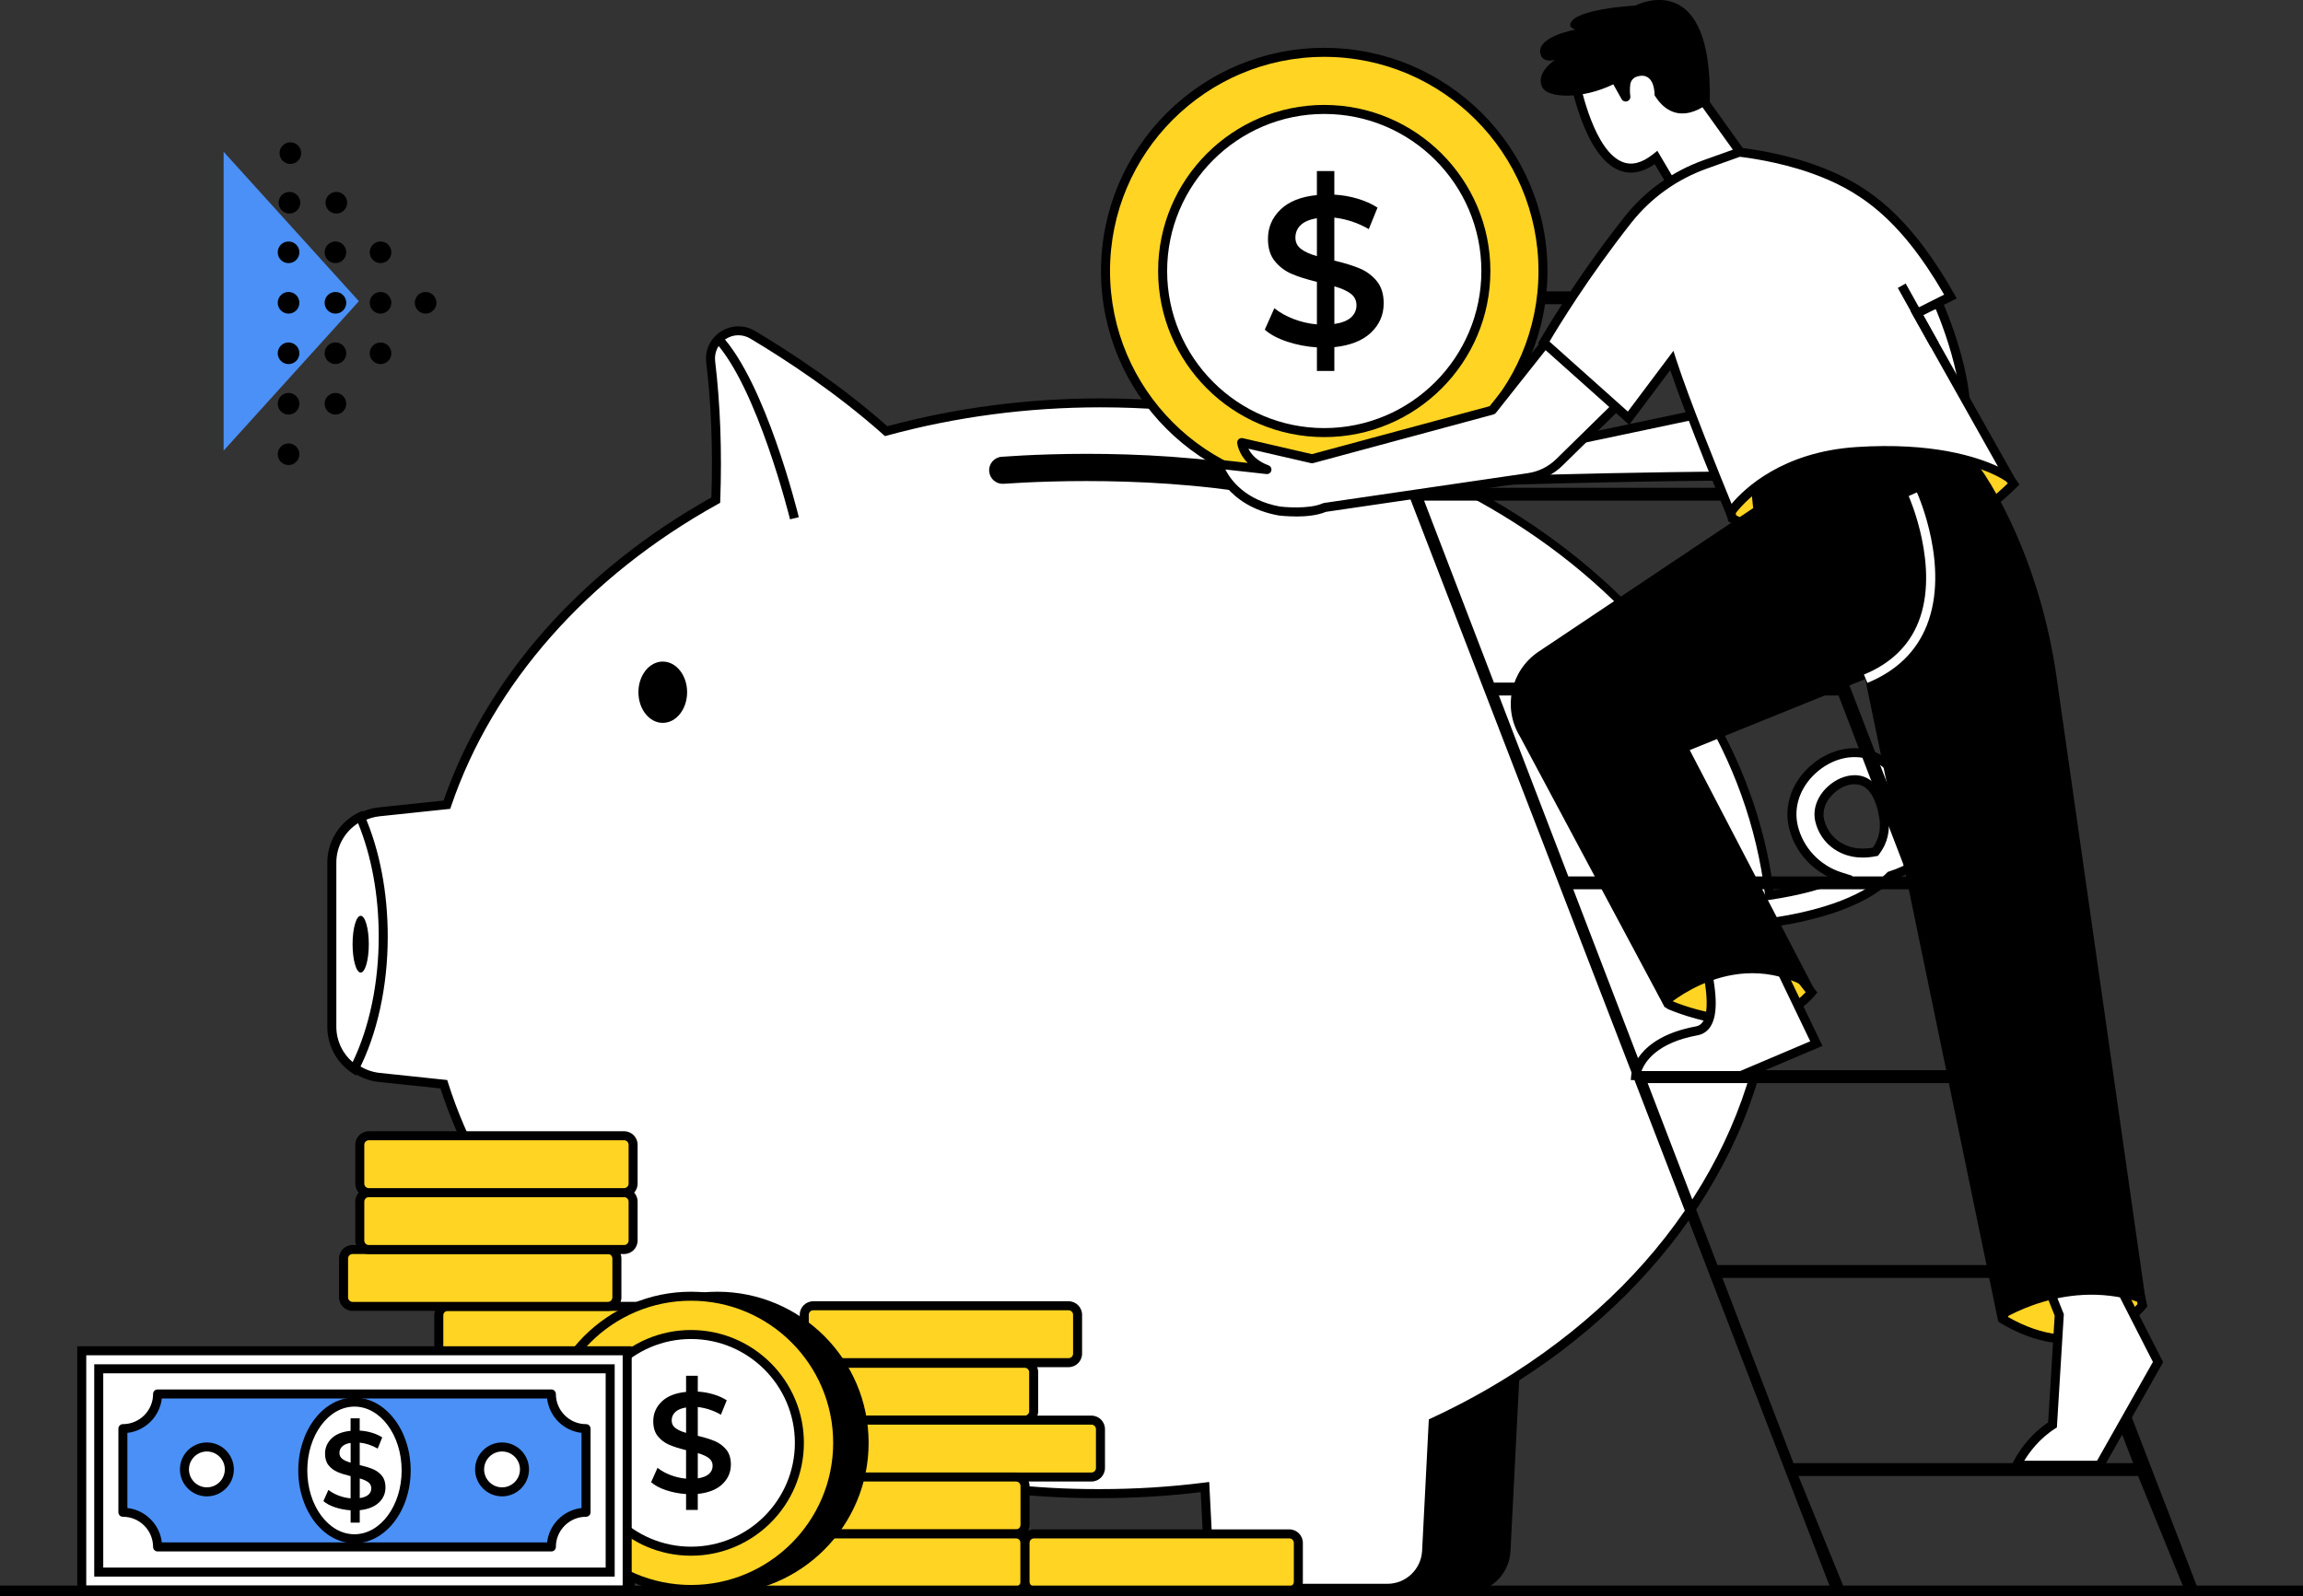 <?xml version="1.0" encoding="UTF-8"?>
<svg id="Layer_2" data-name="Layer 2" xmlns="http://www.w3.org/2000/svg" viewBox="0 0 1277 885.44">
  <rect x="0" y="0" width="1277" height="885.44" fill="#333333" stroke="none"/>
  <defs>
    <style>
      .cls-1 {
        fill: #4a90f7;
      }

      .cls-2 {
        fill: #ffd423;
      }

      .cls-3 {
        fill: #fff;
      }
    </style>
  </defs>
  <g id="Illustration">
    <g id="Element">
      <polygon class="cls-1" points="124 84.18 124 249.94 199 167.06 124 84.18"/>
      <g>
        <circle cx="186.5" cy="112.44" r="6"/>
        <circle cx="186" cy="139.94" r="6"/>
        <circle cx="186" cy="167.94" r="6"/>
        <circle cx="186" cy="195.94" r="6"/>
        <circle cx="211" cy="139.94" r="6"/>
        <circle cx="211" cy="167.94" r="6"/>
        <circle cx="236" cy="167.94" r="6"/>
        <circle cx="211" cy="195.94" r="6"/>
        <circle cx="186" cy="223.94" r="6"/>
        <circle cx="160.5" cy="112.44" r="6"/>
        <circle cx="161" cy="84.94" r="6"/>
        <circle cx="160" cy="139.94" r="6"/>
        <circle cx="160" cy="167.94" r="6"/>
        <circle cx="160" cy="195.94" r="6"/>
        <circle cx="160" cy="223.94" r="6"/>
        <circle cx="160" cy="251.94" r="6"/>
      </g>
    </g>
    <g id="Piggy_bank" data-name="Piggy bank">
      <g>
        <path d="M707,723.94l6.95,136.31c.59,11.59,10.16,20.69,21.77,20.69h77.56c11.61,0,21.18-9.1,21.77-20.69l6.95-136.31h-135Z"/>
        <path d="M813.28,883.44h-77.56c-12.95,0-23.61-10.13-24.27-23.07l-7.08-138.93h140.26l-7.08,138.93c-.66,12.93-11.32,23.07-24.27,23.07ZM709.63,726.44l6.81,133.68c.52,10.27,8.99,18.32,19.28,18.32h77.56c10.29,0,18.75-8.05,19.28-18.32l6.81-133.68h-129.74Z"/>
      </g>
      <g>
        <path d="M422,723.94l6.95,136.31c.59,11.59,10.16,20.69,21.77,20.69h77.56c11.61,0,21.18-9.1,21.77-20.69l6.95-136.31h-135Z"/>
        <path d="M528.28,883.44h-77.56c-12.95,0-23.61-10.13-24.27-23.07l-7.08-138.93h140.26l-7.08,138.93c-.66,12.93-11.32,23.07-24.27,23.07ZM424.63,726.44l6.81,133.68c.52,10.27,8.99,18.32,19.28,18.32h77.56c10.29,0,18.75-8.05,19.28-18.32l6.81-133.68h-129.74Z"/>
      </g>
      <g>
        <path class="cls-3" d="M1100.55,429.05c-3.4-2.23-7.93-1.33-10.26,2-11.3,16.1-21.72,26.21-30.8,32.48.6-4.21.52-8.62-.25-13.23-3.65-21.95-15.18-29.06-21.73-31.34-10.46-3.65-22.8-.63-32.22,7.87-9.49,8.57-13.55,20.43-10.86,31.72,3.14,13.21,13.07,23.64,25.96,27.72-11.59,5.09-25.79,8.33-39.13,10.33-18.18-153.3-177.34-273.16-371.01-273.16-41.56,0-81.53,5.52-118.87,15.71-25.64-22.87-53.73-41.36-73.99-53.46-11.01-6.57-24.85,2.33-23.31,15.06,3.4,28.21,3.58,55.57,2.82,76.65-71.76,39.83-125.45,99.36-149.09,168.93l-37.53,3.95c-3.4.36-6.6,1.31-9.51,2.75-9.41,4.62-15.77,14.3-15.77,25.33v91.16c0,9.67,4.89,18.3,12.43,23.4,3.73,2.52,8.1,4.18,12.85,4.68l35.83,3.77c20.83,65.87,68.47,123.07,132.98,163.59l4.86,95.29c.59,11.59,10.16,20.69,21.77,20.69h77.56c11.61,0,21.18-9.1,21.77-20.69l2.19-43.01c32.2,7.3,66.16,11.2,101.26,11.2.35,0,.7,0,1.06,0,.23,0,.46,0,.69,0,19.69,0,39.02-1.24,57.89-3.63l1.81,35.44c.59,11.59,10.16,20.69,21.77,20.69h77.56c11.61,0,21.18-9.1,21.77-20.69l3.64-71.38c16.23-7.52,31.7-15.99,46.29-25.34,86.5-55.39,142.02-141.23,142.02-237.59,0-4.81-.14-9.59-.42-14.35,22.83-3.31,50.38-10.44,65.54-25.82,5.36-1.66,10.78-4.18,16.18-7.53,13.16-8.18,26.02-21.15,38.28-38.61,2.44-3.46,1.51-8.26-2.03-10.58ZM1039.9,472.41c-5.07,1.04-9.08.81-11.78.34-9.59-1.67-16.91-8.45-19.1-17.67-1.4-5.88.96-12.28,6.33-17.12,3.94-3.56,8.71-5.51,13.05-5.51,1.45,0,2.86.22,4.17.67,5.89,2.06,10.11,9.04,11.88,19.65,1.26,7.55-.23,13.99-4.55,19.64Z"/>
        <path d="M769.28,883.44h-77.56c-12.95,0-23.61-10.13-24.27-23.06l-1.67-32.76c-18.27,2.2-36.94,3.32-55.53,3.32h-.7s-1.05,0-1.05,0c-33.55,0-66.81-3.57-98.91-10.62l-2.04,40.06c-.66,12.93-11.32,23.06-24.27,23.06h-77.56c-12.95,0-23.61-10.13-24.27-23.06l-4.79-93.99c-64.79-41.01-111.74-98.69-132.44-162.7l-34.2-3.6c-5-.53-9.83-2.29-13.99-5.09-8.47-5.73-13.53-15.25-13.53-25.47v-91.16c0-11.63,6.74-22.45,17.17-27.57,3.23-1.6,6.72-2.61,10.35-2.99l35.94-3.78c23.61-68.06,76.25-127.67,148.49-168.11.89-26.54-.06-51.71-2.85-74.85-.82-6.81,2.25-13.38,8.02-17.13,5.81-3.78,13.11-3.92,19.06-.38,19.25,11.49,47.49,29.94,73.36,52.84,38.02-10.25,77.78-15.44,118.22-15.44,93.79,0,183.57,28.26,252.8,79.58,68.13,50.5,110.79,119.03,120.37,193.21,11.66-1.87,21.81-4.38,30.28-7.48-10.82-5.39-18.91-15.34-21.71-27.13-2.9-12.19,1.44-24.96,11.62-34.15,10.1-9.11,23.4-12.32,34.72-8.38,7.07,2.46,19.51,10.06,23.37,33.29.47,2.84.7,5.65.68,8.38,8.64-6.87,17.32-16.49,25.86-28.66,3.13-4.47,9.13-5.63,13.68-2.65h0c2.29,1.5,3.83,3.81,4.35,6.5.51,2.68-.07,5.38-1.64,7.61-12.44,17.72-25.56,30.94-39,39.29-5.36,3.33-10.8,5.88-16.16,7.61-15.53,15.37-43.01,22.47-64.26,25.76.2,4.05.3,8.15.3,12.21,0,47.58-13.1,93.16-38.94,135.46-24.6,40.28-60.64,76.32-104.23,104.23-14.24,9.12-29.44,17.48-45.22,24.87l-3.56,69.88c-.66,12.93-11.32,23.06-24.27,23.06ZM670.5,822l1.95,38.13c.52,10.27,8.99,18.32,19.27,18.32h77.56c10.28,0,18.75-8.05,19.27-18.32l3.72-72.89,1.37-.63c16.06-7.44,31.53-15.91,45.99-25.18,89.52-57.33,140.87-143.16,140.87-235.49,0-4.73-.14-9.51-.42-14.2l-.13-2.29,2.27-.33c20.96-3.04,49.1-9.86,64.12-25.1l.44-.45.6-.19c5.15-1.6,10.4-4.04,15.6-7.27,12.86-8,25.5-20.75,37.55-37.92.78-1.11,1.08-2.46.82-3.8-.26-1.35-1.03-2.5-2.18-3.25h0c-2.27-1.49-5.27-.9-6.84,1.34-10.31,14.68-20.88,25.82-31.43,33.1l-4.7,3.25.81-5.66c.56-3.95.48-8.14-.24-12.47-3.44-20.69-14.06-27.29-20.09-29.39-9.59-3.34-20.98-.52-29.72,7.37-8.8,7.95-12.58,18.89-10.1,29.28,2.89,12.16,12.2,22.09,24.28,25.92l6.33,2-6.08,2.67c-10.44,4.59-23.82,8.12-39.77,10.51l-2.55.38-.3-2.56c-18.32-154.47-176.75-270.95-368.53-270.95-40.46,0-80.23,5.26-118.21,15.62l-1.31.36-1.01-.9c-25.85-23.06-54.3-41.65-73.61-53.18-4.36-2.6-9.5-2.5-13.77.27-4.22,2.75-6.38,7.36-5.78,12.34,2.86,23.81,3.82,49.72,2.83,77.04l-.05,1.41-1.23.68c-72.32,40.14-124.86,99.65-147.94,167.55l-.51,1.51-39.12,4.12c-3.04.32-5.96,1.17-8.66,2.5-8.74,4.29-14.38,13.35-14.38,23.09v91.16c0,8.56,4.24,16.53,11.33,21.33,3.48,2.35,7.53,3.82,11.71,4.26l37.45,3.95.49,1.56c20.19,63.86,67.05,121.48,131.93,162.23l1.1.69,4.93,96.59c.52,10.27,8.99,18.32,19.27,18.32h77.56c10.28,0,18.75-8.05,19.27-18.32l2.35-45.98,2.9.66c32.63,7.39,66.51,11.14,100.7,11.14h1.05s.7,0,.7,0c19.29,0,38.66-1.21,57.58-3.61l2.67-.34ZM1032.9,475.65c-2.11,0-3.87-.2-5.21-.43-10.59-1.84-18.68-9.34-21.1-19.55-1.62-6.79,1.03-14.1,7.09-19.56,4.33-3.91,9.69-6.15,14.72-6.15,1.75,0,3.42.27,4.98.8,6.81,2.38,11.61,10.05,13.54,21.6,1.38,8.28-.26,15.34-5.03,21.57l-.57.74-.92.19c-2.83.58-5.35.78-7.5.78ZM1028.4,434.95c-3.81,0-7.95,1.77-11.37,4.87-4.68,4.21-6.76,9.71-5.57,14.69,1.96,8.24,8.51,14.29,17.1,15.79,2.14.37,5.54.63,9.92-.15,3.45-4.89,4.6-10.45,3.52-16.96-1.61-9.67-5.25-15.96-10.24-17.7-1.02-.35-2.15-.53-3.34-.53Z"/>
      </g>
      <path d="M724.41,279.8c-66.66-16.75-144.19-13.12-167.92-11.47-4.05.28-7.58-2.71-7.98-6.75v-.02c-.41-4.2,2.7-7.91,6.91-8.21,24.62-1.79,103.21-5.59,172.67,11.91,4.08,1.03,6.5,5.23,5.38,9.28h0c-1.09,3.93-5.11,6.26-9.07,5.26Z"/>
      <path d="M438.07,288.04c-.18-.73-18.15-73.43-41.91-98.77l3.65-3.42c24.65,26.3,42.37,97.96,43.12,101l-4.86,1.19Z"/>
      <ellipse cx="367.5" cy="383.94" rx="13.5" ry="17"/>
      <g>
        <path class="cls-3" d="M212.5,519.44c0,28.31-6.09,54.1-16.07,73.48-7.54-5.1-12.43-13.73-12.43-23.4v-91.16c0-11.03,6.36-20.71,15.77-25.33,7.99,18.39,12.73,41.42,12.73,66.41Z"/>
        <path d="M197.36,596.57l-2.33-1.58c-8.47-5.73-13.53-15.25-13.53-25.47v-91.16c0-11.63,6.74-22.45,17.17-27.57l2.35-1.15,1.04,2.4c8.46,19.48,12.94,42.79,12.94,67.41,0,27.65-5.81,54.15-16.35,74.62l-1.29,2.5ZM198.55,456.58c-7.4,4.66-12.05,12.94-12.05,21.79v91.16c0,7.59,3.33,14.72,9.04,19.58,9.34-19.39,14.46-43.99,14.46-69.67,0-22.87-3.95-44.54-11.45-62.87Z"/>
      </g>
      <ellipse cx="200" cy="523.69" rx="4.5" ry="15.75"/>
    </g>
    <g id="Stairs">
      <path d="M734.75,134.59l10.37,27.03h188.33l-12.28-32.02,7.46-.59,290.76,753.93h-7.64l-26.2-64.29h-188.33l26.2,64.29h-7.64L727.77,136.09l6.98-1.5ZM994.48,811.53h188.34l-39.42-102.73h-188.34l39.42,102.73ZM952.33,701.67h188.33l-38.73-100.95h-188.33l38.73,100.95ZM910.86,593.59h188.34l-38.52-100.36h-188.33l38.5,100.36ZM869.63,486.11h188.33l-38.5-100.36h-188.33l38.5,100.36ZM828.38,378.62h188.34l-38.74-100.95h-188.33l38.73,100.95ZM786.92,270.54h188.33l-39.06-101.8h-188.33l39.06,101.8Z"/>
    </g>
    <g id="Coins">
      <g>
        <g>
          <rect class="cls-2" x="445.96" y="724.24" width="151.56" height="31.55" rx="5" ry="5"/>
          <path d="M592.51,758.29h-141.56c-4.14,0-7.5-3.36-7.5-7.5v-21.55c0-4.14,3.36-7.5,7.5-7.5h141.56c4.14,0,7.5,3.36,7.5,7.5v21.55c0,4.14-3.36,7.5-7.5,7.5ZM450.96,726.74c-1.38,0-2.5,1.12-2.5,2.5v21.55c0,1.38,1.12,2.5,2.5,2.5h141.56c1.38,0,2.5-1.12,2.5-2.5v-21.55c0-1.38-1.12-2.5-2.5-2.5h-141.56Z"/>
        </g>
        <g>
          <rect class="cls-2" x="243.31" y="724.58" width="151.56" height="31.55" rx="5" ry="5"/>
          <path d="M389.86,758.63h-141.56c-4.14,0-7.5-3.36-7.5-7.5v-21.55c0-4.14,3.36-7.5,7.5-7.5h141.56c4.14,0,7.5,3.36,7.5,7.5v21.55c0,4.14-3.36,7.5-7.5,7.5ZM248.31,727.08c-1.38,0-2.5,1.12-2.5,2.5v21.55c0,1.38,1.12,2.5,2.5,2.5h141.56c1.38,0,2.5-1.12,2.5-2.5v-21.55c0-1.38-1.12-2.5-2.5-2.5h-141.56Z"/>
        </g>
        <g>
          <rect class="cls-2" x="190.5" y="693.04" width="151.56" height="31.55" rx="5" ry="5"/>
          <path d="M337.06,727.08h-141.56c-4.14,0-7.5-3.36-7.5-7.5v-21.55c0-4.14,3.36-7.5,7.5-7.5h141.56c4.14,0,7.5,3.36,7.5,7.5v21.55c0,4.14-3.36,7.5-7.5,7.5ZM195.5,695.54c-1.38,0-2.5,1.12-2.5,2.5v21.55c0,1.38,1.12,2.5,2.5,2.5h141.56c1.38,0,2.5-1.12,2.5-2.5v-21.55c0-1.38-1.12-2.5-2.5-2.5h-141.56Z"/>
        </g>
        <g>
          <rect class="cls-2" x="199.5" y="661.49" width="151.56" height="31.55" rx="5" ry="5"/>
          <path d="M346.06,695.54h-141.56c-4.14,0-7.5-3.36-7.5-7.5v-21.55c0-4.14,3.36-7.5,7.5-7.5h141.56c4.14,0,7.5,3.36,7.5,7.5v21.55c0,4.14-3.36,7.5-7.5,7.5ZM204.5,663.99c-1.38,0-2.5,1.12-2.5,2.5v21.55c0,1.38,1.12,2.5,2.5,2.5h141.56c1.38,0,2.5-1.12,2.5-2.5v-21.55c0-1.38-1.12-2.5-2.5-2.5h-141.56Z"/>
        </g>
        <g>
          <rect class="cls-2" x="199.5" y="629.94" width="151.56" height="31.55" rx="5" ry="5"/>
          <path d="M346.06,663.99h-141.56c-4.14,0-7.5-3.36-7.5-7.5v-21.55c0-4.14,3.36-7.5,7.5-7.5h141.56c4.14,0,7.5,3.36,7.5,7.5v21.55c0,4.14-3.36,7.5-7.5,7.5ZM204.5,632.44c-1.38,0-2.5,1.12-2.5,2.5v21.55c0,1.38,1.12,2.5,2.5,2.5h141.56c1.38,0,2.5-1.12,2.5-2.5v-21.55c0-1.38-1.12-2.5-2.5-2.5h-141.56Z"/>
        </g>
        <g>
          <rect class="cls-2" x="198.04" y="756.13" width="151.56" height="31.55" rx="5" ry="5"/>
          <path d="M344.6,790.17h-141.56c-4.14,0-7.5-3.36-7.5-7.5v-21.55c0-4.14,3.36-7.5,7.5-7.5h141.56c4.14,0,7.5,3.36,7.5,7.5v21.55c0,4.14-3.36,7.5-7.5,7.5ZM203.04,758.63c-1.38,0-2.5,1.12-2.5,2.5v21.55c0,1.38,1.12,2.5,2.5,2.5h141.56c1.38,0,2.5-1.12,2.5-2.5v-21.55c0-1.38-1.12-2.5-2.5-2.5h-141.56Z"/>
        </g>
        <g>
          <rect class="cls-2" x="198.04" y="787.68" width="151.56" height="31.55" rx="5" ry="5"/>
          <path d="M344.6,821.72h-141.56c-4.14,0-7.5-3.36-7.5-7.5v-21.55c0-4.14,3.36-7.5,7.5-7.5h141.56c4.14,0,7.5,3.36,7.5,7.5v21.55c0,4.14-3.36,7.5-7.5,7.5ZM203.04,790.17c-1.38,0-2.5,1.12-2.5,2.5v21.55c0,1.38,1.12,2.5,2.5,2.5h141.56c1.38,0,2.5-1.12,2.5-2.5v-21.55c0-1.38-1.12-2.5-2.5-2.5h-141.56Z"/>
        </g>
        <g>
          <rect class="cls-2" x="181.04" y="819.22" width="151.56" height="31.55" rx="5" ry="5"/>
          <path d="M327.6,853.27h-141.56c-4.14,0-7.5-3.36-7.5-7.5v-21.55c0-4.14,3.36-7.5,7.5-7.5h141.56c4.14,0,7.5,3.36,7.5,7.5v21.55c0,4.14-3.36,7.5-7.5,7.5ZM186.04,821.72c-1.38,0-2.5,1.12-2.5,2.5v21.55c0,1.38,1.12,2.5,2.5,2.5h141.56c1.38,0,2.5-1.12,2.5-2.5v-21.55c0-1.38-1.12-2.5-2.5-2.5h-141.56Z"/>
        </g>
        <g>
          <rect class="cls-2" x="198.04" y="850.77" width="151.56" height="31.55" rx="5" ry="5"/>
          <path d="M344.6,884.81h-141.56c-4.14,0-7.5-3.36-7.5-7.5v-21.55c0-4.14,3.36-7.5,7.5-7.5h141.56c4.14,0,7.5,3.36,7.5,7.5v21.55c0,4.14-3.36,7.5-7.5,7.5ZM203.04,853.27c-1.38,0-2.5,1.12-2.5,2.5v21.55c0,1.38,1.12,2.5,2.5,2.5h141.56c1.38,0,2.5-1.12,2.5-2.5v-21.55c0-1.38-1.12-2.5-2.5-2.5h-141.56Z"/>
        </g>
        <g>
          <rect class="cls-2" x="421.61" y="756.13" width="151.56" height="31.55" rx="5" ry="5"/>
          <path d="M568.17,790.17h-141.56c-4.14,0-7.5-3.36-7.5-7.5v-21.55c0-4.14,3.36-7.5,7.5-7.5h141.56c4.14,0,7.5,3.36,7.5,7.5v21.55c0,4.14-3.36,7.5-7.5,7.5ZM426.61,758.63c-1.38,0-2.5,1.12-2.5,2.5v21.55c0,1.38,1.12,2.5,2.5,2.5h141.56c1.38,0,2.5-1.12,2.5-2.5v-21.55c0-1.38-1.12-2.5-2.5-2.5h-141.56Z"/>
        </g>
        <g>
          <rect class="cls-2" x="458.64" y="787.68" width="151.56" height="31.55" rx="5" ry="5"/>
          <path d="M605.2,821.72h-141.56c-4.14,0-7.5-3.36-7.5-7.5v-21.55c0-4.14,3.36-7.5,7.5-7.5h141.56c4.14,0,7.5,3.36,7.5,7.5v21.55c0,4.14-3.36,7.5-7.5,7.5ZM463.64,790.17c-1.38,0-2.5,1.12-2.5,2.5v21.55c0,1.38,1.12,2.5,2.5,2.5h141.56c1.38,0,2.5-1.12,2.5-2.5v-21.55c0-1.38-1.12-2.5-2.5-2.5h-141.56Z"/>
        </g>
        <g>
          <rect class="cls-2" x="416.81" y="819.22" width="151.56" height="31.55" rx="5" ry="5"/>
          <path d="M563.37,853.27h-141.56c-4.14,0-7.5-3.36-7.5-7.5v-21.55c0-4.14,3.36-7.5,7.5-7.5h141.56c4.14,0,7.5,3.36,7.5,7.5v21.55c0,4.14-3.36,7.5-7.5,7.5ZM421.81,821.72c-1.38,0-2.5,1.12-2.5,2.5v21.55c0,1.38,1.12,2.5,2.5,2.5h141.56c1.38,0,2.5-1.12,2.5-2.5v-21.55c0-1.38-1.12-2.5-2.5-2.5h-141.56Z"/>
        </g>
        <g>
          <rect class="cls-2" x="416.81" y="850.77" width="151.56" height="31.55" rx="5" ry="5"/>
          <path d="M563.37,884.81h-141.56c-4.14,0-7.5-3.36-7.5-7.5v-21.55c0-4.14,3.36-7.5,7.5-7.5h141.56c4.14,0,7.5,3.36,7.5,7.5v21.55c0,4.14-3.36,7.5-7.5,7.5ZM421.81,853.27c-1.38,0-2.5,1.12-2.5,2.5v21.55c0,1.38,1.12,2.5,2.5,2.5h141.56c1.38,0,2.5-1.12,2.5-2.5v-21.55c0-1.38-1.12-2.5-2.5-2.5h-141.56Z"/>
        </g>
        <g>
          <rect class="cls-2" x="568.37" y="850.77" width="151.56" height="31.55" rx="5" ry="5"/>
          <path d="M714.93,884.81h-141.56c-4.14,0-7.5-3.36-7.5-7.5v-21.55c0-4.14,3.36-7.5,7.5-7.5h141.56c4.14,0,7.5,3.36,7.5,7.5v21.55c0,4.14-3.36,7.5-7.5,7.5ZM573.37,853.27c-1.38,0-2.5,1.12-2.5,2.5v21.55c0,1.38,1.12,2.5,2.5,2.5h141.56c1.38,0,2.5-1.12,2.5-2.5v-21.55c0-1.38-1.12-2.5-2.5-2.5h-141.56Z"/>
        </g>
      </g>
      <g>
        <g>
          <circle cx="397.82" cy="800.28" r="81.33"/>
          <path d="M397.82,884.11c-46.23,0-83.83-37.61-83.83-83.83s37.61-83.83,83.83-83.83,83.83,37.61,83.83,83.83-37.61,83.83-83.83,83.83ZM397.82,721.44c-43.47,0-78.83,35.36-78.83,78.83s35.36,78.83,78.83,78.83,78.83-35.36,78.83-78.83-35.36-78.83-78.83-78.83Z"/>
        </g>
        <g>
          <circle class="cls-2" cx="383.16" cy="800.28" r="81.33"/>
          <path d="M383.16,884.11c-46.23,0-83.83-37.61-83.83-83.83s37.61-83.83,83.83-83.83,83.83,37.61,83.83,83.83-37.61,83.83-83.83,83.83ZM383.16,721.44c-43.47,0-78.83,35.36-78.83,78.83s35.36,78.83,78.83,78.83,78.83-35.36,78.83-78.83-35.36-78.83-78.83-78.83Z"/>
        </g>
        <g>
          <circle class="cls-3" cx="383.16" cy="800.28" r="60.09"/>
          <path d="M383.16,862.87c-34.51,0-62.59-28.08-62.59-62.59s28.08-62.59,62.59-62.59,62.59,28.08,62.59,62.59-28.08,62.59-62.59,62.59ZM383.16,742.68c-31.76,0-57.59,25.84-57.59,57.59s25.84,57.59,57.59,57.59,57.59-25.84,57.59-57.59-25.84-57.59-57.59-57.59Z"/>
        </g>
        <path d="M400.56,823.18c-3.14,2.98-7.69,4.79-13.65,5.42v8.86h-6.49v-8.78c-3.9-.26-7.59-.98-11.07-2.14-3.48-1.16-6.25-2.64-8.31-4.43l3.56-7.99c1.95,1.58,4.32,2.91,7.12,3.99,2.79,1.08,5.7,1.75,8.7,2.02v-15.82c-3.75-.9-6.87-1.89-9.37-2.97-2.51-1.08-4.6-2.66-6.29-4.75-1.69-2.08-2.53-4.84-2.53-8.27,0-4.27,1.56-7.91,4.67-10.92,3.11-3.01,7.62-4.8,13.53-5.38v-8.94h6.49v8.78c2.95.16,5.84.66,8.66,1.5,2.82.84,5.29,1.95,7.4,3.32l-3.24,7.99c-4.01-2.32-8.28-3.74-12.82-4.27v15.98c3.8.9,6.95,1.87,9.45,2.93,2.5,1.06,4.61,2.62,6.33,4.71,1.71,2.08,2.57,4.84,2.57,8.27,0,4.27-1.57,7.9-4.71,10.88ZM374.5,792.05c1.37,1.06,3.35,1.95,5.93,2.69v-14.08c-2.69.42-4.69,1.27-6.01,2.53-1.32,1.27-1.98,2.82-1.98,4.67,0,1.74.68,3.14,2.06,4.19ZM393.13,817.52c1.34-1.21,2.02-2.72,2.02-4.51s-.71-3.23-2.14-4.31c-1.42-1.08-3.46-1.99-6.09-2.73v14c2.79-.42,4.87-1.24,6.21-2.45Z"/>
      </g>
    </g>
    <g id="Money">
      <g>
        <rect class="cls-3" x="45.33" y="749.2" width="302.44" height="132.74"/>
        <path d="M350.27,884.44H42.83v-137.74h307.44v137.74ZM47.83,879.44h297.44v-127.74H47.83v127.74Z"/>
      </g>
      <g>
        <rect class="cls-3" x="54.75" y="759.19" width="283.59" height="112.76"/>
        <path d="M340.84,874.45H52.25v-117.76h288.59v117.76ZM57.25,869.45h278.59v-107.76H57.25v107.76Z"/>
      </g>
      <g>
        <path class="cls-1" d="M324.95,838.77v-46.38c-10.62,0-19.23-8.61-19.23-19.23H87.38c0,10.62-8.61,19.23-19.23,19.23v46.38c10.62,0,19.23,8.61,19.23,19.23h218.35c0-10.62,8.61-19.23,19.23-19.23Z"/>
        <path d="M305.72,860.5H87.38c-1.38,0-2.5-1.12-2.5-2.5,0-9.23-7.51-16.73-16.73-16.73-1.38,0-2.5-1.12-2.5-2.5v-46.38c0-1.38,1.12-2.5,2.5-2.5,9.23,0,16.73-7.51,16.73-16.73,0-1.38,1.12-2.5,2.5-2.5h218.35c1.38,0,2.5,1.12,2.5,2.5,0,9.23,7.51,16.73,16.73,16.73,1.38,0,2.5,1.12,2.5,2.5v46.38c0,1.38-1.12,2.5-2.5,2.5-9.23,0-16.73,7.51-16.73,16.73,0,1.38-1.12,2.5-2.5,2.5ZM89.73,855.5h213.63c1.15-9.99,9.1-17.94,19.09-19.09v-41.67c-9.99-1.15-17.94-9.1-19.09-19.09H89.73c-1.15,9.99-9.1,17.94-19.09,19.09v41.67c9.99,1.15,17.94,9.1,19.09,19.09Z"/>
      </g>
      <g>
        <g>
          <ellipse class="cls-3" cx="196.55" cy="815.57" rx="28.66" ry="37.9"/>
          <path d="M196.55,855.97c-17.18,0-31.16-18.12-31.16-40.4s13.98-40.4,31.16-40.4,31.16,18.12,31.16,40.4-13.98,40.4-31.16,40.4ZM196.55,780.17c-14.42,0-26.16,15.88-26.16,35.4s11.74,35.4,26.16,35.4,26.16-15.88,26.16-35.4-11.74-35.4-26.16-35.4Z"/>
        </g>
        <g>
          <circle class="cls-3" cx="114.72" cy="815.01" r="12.44"/>
          <path d="M114.72,829.95c-8.24,0-14.94-6.7-14.94-14.95s6.7-14.94,14.94-14.94,14.94,6.7,14.94,14.94-6.7,14.95-14.94,14.95ZM114.72,805.06c-5.48,0-9.94,4.46-9.94,9.94s4.46,9.95,9.94,9.95,9.94-4.46,9.94-9.95-4.46-9.94-9.94-9.94Z"/>
        </g>
        <g>
          <circle class="cls-3" cx="278.38" cy="815.01" r="12.44"/>
          <path d="M278.38,829.95c-8.24,0-14.94-6.7-14.94-14.95s6.7-14.94,14.94-14.94,14.94,6.7,14.94,14.94-6.7,14.95-14.94,14.95ZM278.38,805.06c-5.48,0-9.94,4.46-9.94,9.94s4.46,9.95,9.94,9.95,9.94-4.46,9.94-9.95-4.46-9.94-9.94-9.94Z"/>
        </g>
      </g>
      <path d="M210.09,833.4c-2.44,2.32-5.98,3.73-10.62,4.22v6.9h-5.05v-6.83c-3.04-.21-5.91-.76-8.62-1.66-2.71-.9-4.86-2.05-6.47-3.45l2.77-6.22c1.52,1.23,3.37,2.27,5.54,3.11,2.18.84,4.43,1.37,6.77,1.57v-12.31c-2.92-.7-5.35-1.47-7.3-2.31-1.95-.84-3.58-2.07-4.9-3.69-1.31-1.62-1.97-3.77-1.97-6.43,0-3.32,1.21-6.16,3.63-8.5,2.42-2.34,5.93-3.74,10.53-4.19v-6.96h5.05v6.83c2.3.12,4.55.51,6.74,1.17,2.2.66,4.11,1.52,5.76,2.59l-2.52,6.22c-3.12-1.81-6.44-2.91-9.97-3.32v12.44c2.96.7,5.41,1.46,7.36,2.28,1.95.82,3.59,2.04,4.93,3.66,1.33,1.62,2,3.77,2,6.43,0,3.33-1.22,6.15-3.66,8.47ZM189.81,809.17c1.07.82,2.61,1.52,4.62,2.09v-10.96c-2.09.33-3.65.99-4.68,1.97-1.03.99-1.54,2.2-1.54,3.63,0,1.35.53,2.44,1.6,3.26ZM204.31,829c1.05-.94,1.57-2.11,1.57-3.51s-.55-2.51-1.66-3.36c-1.11-.84-2.69-1.55-4.74-2.12v10.9c2.18-.33,3.79-.96,4.83-1.91Z"/>
    </g>
    <g id="Man">
      <g>
        <g>
          <circle class="cls-2" cx="734.29" cy="150.32" r="121.29"/>
          <path d="M734.29,274.11c-68.26,0-123.79-55.53-123.79-123.79s55.53-123.79,123.79-123.79,123.79,55.53,123.79,123.79-55.53,123.79-123.79,123.79ZM734.29,31.53c-65.5,0-118.79,53.29-118.79,118.79s53.29,118.79,118.79,118.79,118.79-53.29,118.79-118.79-53.29-118.79-118.79-118.79Z"/>
        </g>
        <g>
          <circle class="cls-3" cx="734.29" cy="150.32" r="89.62"/>
          <path d="M734.29,242.44c-50.79,0-92.12-41.32-92.12-92.12s41.32-92.12,92.12-92.12,92.12,41.32,92.12,92.12-41.32,92.12-92.12,92.12ZM734.29,63.2c-48.04,0-87.12,39.08-87.12,87.12s39.08,87.12,87.12,87.12,87.12-39.08,87.12-87.12-39.08-87.12-87.12-87.12Z"/>
        </g>
        <path d="M760.24,184.47c-4.68,4.44-11.46,7.14-20.35,8.08v13.21h-9.67v-13.09c-5.82-.39-11.33-1.45-16.52-3.19-5.19-1.73-9.32-3.93-12.39-6.61l5.31-11.92c2.91,2.36,6.45,4.35,10.62,5.96,4.17,1.61,8.49,2.62,12.98,3.01v-23.59c-5.59-1.34-10.24-2.81-13.98-4.42-3.74-1.61-6.86-3.97-9.38-7.08-2.52-3.11-3.78-7.21-3.78-12.33,0-6.37,2.32-11.8,6.96-16.28,4.64-4.48,11.36-7.16,20.17-8.02v-13.33h9.67v13.09c4.4.24,8.71.98,12.92,2.24,4.21,1.26,7.88,2.91,11.03,4.95l-4.84,11.92c-5.98-3.46-12.35-5.58-19.11-6.37v23.83c5.66,1.34,10.36,2.79,14.1,4.36,3.73,1.57,6.88,3.91,9.44,7.02,2.55,3.11,3.83,7.22,3.83,12.33,0,6.37-2.34,11.78-7.02,16.22ZM721.37,138.05c2.04,1.57,4.99,2.91,8.85,4.01v-21c-4.01.63-7,1.89-8.97,3.77-1.97,1.89-2.95,4.21-2.95,6.96,0,2.6,1.02,4.68,3.07,6.25ZM749.15,176.04c2.01-1.81,3.01-4.05,3.01-6.72s-1.06-4.82-3.18-6.43c-2.12-1.61-5.15-2.97-9.08-4.07v20.88c4.17-.63,7.26-1.85,9.26-3.66Z"/>
      </g>
      <g>
        <g>
          <path class="cls-3" d="M973.6,96.52l-32.12-44.84-29.87-37.25-39.14,26.45s12.38,73.18,45.81,46.49l15.57,26.39,39.75-17.24Z"/>
          <path d="M932.83,116.93l-15.28-25.9c-6.8,4.69-13.36,5.88-19.52,3.53-20.08-7.67-27.7-51.41-28.01-53.26l-.27-1.59,42.38-28.64,31.4,39.16,33.92,47.36-44.61,19.35ZM918.98,83.62l15.91,26.97,34.88-15.12-30.27-42.27-28.39-35.4-35.87,24.24c1.53,7.77,9.07,41.95,24.58,47.86,5.15,1.96,10.68.5,16.92-4.47l2.25-1.8Z"/>
        </g>
        <path d="M855.39,48.71c-4.56-8.15,6.88-15.54,6.88-15.54-4.51,1.23-6.91-.34-7.71-2.18-4.55-10.44,19.1-14.59,19.1-14.59-6.17-1.74-.79-6.05-.79-6.05,6.91-4.66,22.64-6.52,33.85-7.26,3.11-1.54,42.8-19.73,41.35,53.44,0,0-17.99,16.57-30.6-3.64,0,0,.41-13.62-9.9-10.38-1.97.62-3.38,2.38-3.61,4.43-.32,2.78-.16,4.96.05,6.35.16,1.08-.35,2.15-1.3,2.68h0c-1.26.7-2.85.26-3.55-1l-4.59-8.2c-17.2,8.37-35.94,7.69-39.17,1.93Z"/>
      </g>
      <g>
        <path class="cls-2" d="M926.11,557.5c10.76,4.55,55.26,20.28,78.39-7.06l-14.5-18.5-69,7,3.65,15.39c-.4,1.28.22,2.65,1.46,3.17Z"/>
        <path d="M966.44,568.72c-18.67,0-36.09-6.71-41.31-8.92h0c-2.18-.92-3.4-3.18-3.05-5.45l-4.18-17.61,73.21-7.43,16.61,21.19-1.31,1.55c-10.8,12.76-25.74,16.66-39.97,16.66ZM927.08,555.2c5.19,2.2,50.54,20.33,74.16-4.86l-12.36-15.77-64.79,6.57,3.15,13.29-.21.66s0,.09.05.11h0Z"/>
      </g>
      <g>
        <path class="cls-3" d="M1075.04,168.94s45.13,100.95-20.78,96.8c-73.64-4.64-241.31,1.41-241.31,1.41,0,0,14.25-14.25,34.44-17.82,20.19-3.56,195.58-41.19,195.58-41.19l-11.88-35.63,43.94-3.56Z"/>
        <path d="M806.68,269.87l4.5-4.5c.6-.6,15.05-14.85,35.78-18.51,18.54-3.27,170.41-35.8,192.76-40.59l-12-36,48.88-3.96.72,1.61c1.12,2.5,27.13,61.45,8.74,87.94-6.35,9.15-17.1,13.3-31.97,12.37-72.68-4.58-239.38,1.35-241.06,1.41l-6.35.23ZM1034.47,174.73l11.75,35.25-2.73.59c-1.75.38-175.67,37.68-195.67,41.21-12.03,2.12-21.96,8.29-27.72,12.61,33.01-1.08,170.1-5.2,234.3-1.16,13,.83,22.26-2.62,27.54-10.23,15.21-21.91-4.48-71.82-8.51-81.43l-38.97,3.16Z"/>
      </g>
      <g>
        <path class="cls-2" d="M1188,723.94s-28.5,36.5-77,8l.5-17.5,73.82-1.88,2.68,11.38Z"/>
        <path d="M1146.97,745.29c-10.5,0-23.04-2.85-37.24-11.19l-1.27-.75.61-21.34,78.22-1.99,3.42,14.52-.74.95c-.31.39-7.68,9.7-21.31,15.45-5.69,2.4-12.99,4.35-21.69,4.35ZM1113.54,730.53c18.92,10.75,36.81,12.71,53.17,5.8,10.09-4.26,16.47-10.71,18.56-13.04l-1.92-8.17-69.42,1.77-.39,13.64Z"/>
      </g>
      <g>
        <path class="cls-2" d="M960.5,287.44s86,51,156-19l-30-44-135,22,9,41Z"/>
        <path d="M1029.66,307.85c-6.32,0-12.27-.46-17.74-1.18-30.41-4.02-51.8-16.55-52.7-17.08l-.93-.55-9.8-44.64,139.18-22.68,32.06,47.03-1.46,1.46c-29.73,29.73-62.34,37.64-88.61,37.64ZM962.7,285.81c4.41,2.41,24.08,12.52,50.06,15.92,38.58,5.06,72.39-6.25,100.5-33.61l-27.93-40.96-130.82,21.32,8.19,37.33Z"/>
      </g>
      <g>
        <path class="cls-3" d="M1166.74,696.94l29.88,58.51-32.37,57.26h-46.06s6.22-13.69,19.92-22.41l3.73-61-9.96-24.9,34.86-7.47Z"/>
        <path d="M1165.71,815.21h-51.4l1.61-3.53c.26-.57,6.37-13.77,19.77-22.78l3.62-59.18-10.85-27.13,39.63-8.49,31.36,61.42-33.75,59.7ZM1122.4,810.21h40.39l30.99-54.82-28.39-55.6-30.08,6.45,9.07,22.67-3.85,62.83-1.08.68c-8.76,5.57-14.34,13.34-17.04,17.8Z"/>
      </g>
      <g>
        <path class="cls-3" d="M869.5,174.44l-42,53-100,27-39-9s1.01,10.2,14,15l-27-3s6,21,34,26c0,0,16,2,25-2l113.05-16.54c6.47-.95,12.46-3.92,17.13-8.5l45.82-44.96-41-37Z"/>
        <path d="M718.58,286.45c-5.09,0-9.06-.48-9.39-.52-.04,0-.09-.01-.13-.02-29.2-5.21-35.7-26.86-35.96-27.77-.23-.8-.04-1.66.49-2.3.54-.64,1.35-.97,2.19-.87l16.08,1.79c-5.18-5.14-5.81-10.72-5.84-11.05-.08-.8.23-1.59.84-2.12.6-.53,1.43-.74,2.21-.56l38.39,8.86,98.6-26.62,41.49-52.35c.43-.54,1.06-.88,1.75-.94.69-.06,1.37.17,1.88.63l41,37c.51.46.81,1.12.82,1.8.01.69-.26,1.35-.75,1.84l-45.82,44.96c-5.08,4.98-11.48,8.16-18.51,9.19l-112.72,16.5c-4.87,2.06-11.34,2.58-16.61,2.58ZM709.87,280.97c1.06.12,15.63,1.74,23.62-1.81.21-.09.43-.16.65-.19l113.05-16.54c5.98-.88,11.42-3.58,15.74-7.81l43.93-43.1-37.05-33.43-40.34,50.91c-.33.42-.79.72-1.31.86l-100,27c-.4.11-.81.12-1.21.02l-34.73-8.01c1.44,2.88,4.55,6.79,11.15,9.23,1.19.44,1.86,1.69,1.57,2.92-.29,1.23-1.46,2.05-2.71,1.91l-22.79-2.53c3.01,5.88,11.16,17.11,30.43,20.57ZM827.5,227.44h0,0Z"/>
      </g>
      <g>
        <path class="cls-3" d="M979.93,522.18l27.22,56.66-41.77,17.73h-58.38s1.56-18.87,33.8-24.79c11.92-2.19,8.45-24.38,3.19-45.01l35.95-4.58Z"/>
        <path d="M965.89,599.06h-61.61l.22-2.71c.07-.85,2.1-20.85,35.84-27.05,1.71-.31,2.94-1.15,3.9-2.64,5.25-8.2-.72-31.6-2.68-39.29l-.7-2.74,40.54-5.17,29.13,60.64-44.65,18.95ZM910.2,594.06h54.68l38.89-16.51-25.3-52.67-31.37,4c5.21,21.28,5.62,33.82,1.36,40.48-1.7,2.66-4.13,4.3-7.2,4.86-22.68,4.17-29.21,14.81-31.05,19.84Z"/>
      </g>
      <path d="M842.74,408.35l80.4,150.45s39.86-36.86,84.01-7.94l-70.2-134.83,97.32-39.4,73.76,356.51s38.13-26.13,82.07-9.5l-49.27-344.69c-3.85-28.86-11.51-57.14-23.3-83.77-4.01-9.06-8.61-18.25-13.78-26.79-8.37-13.84-18.23-25.94-29.48-32.89l-106.89,1.19,2.03,19.31,2.72,25.82-119.09,79.69c-15.37,10.37-19.9,30.97-10.32,46.84Z"/>
      <g>
        <path class="cls-3" d="M903,231.94l-47-42s18.35-32.19,46.69-68.06c11.1-14.05,25.97-24.67,42.83-30.7l18.94-6.77s20.05,2.04,40.05,9.04c29.34,10.27,52,27,77,71l-18.56,9.34,51.04,90.74c.12.22-.13.45-.34.31-4.76-3.22-29.73-17.96-84.14-14.39-50.14,3.29-70,34-70,34,0,0-24-58-32.5-84.5l-24,32Z"/>
        <path d="M959.01,289.8l-1.82-4.4c-.23-.55-21.6-52.27-31.06-80.13l-22.76,30.35-50.54-45.16,1-1.76c.18-.32,18.77-32.77,46.9-68.38,11.38-14.4,26.57-25.29,43.95-31.51l19.47-6.96.56.06c.83.08,20.57,2.15,40.62,9.17,28,9.8,52.04,25.81,78.35,72.12l1.3,2.29-18.57,9.34,49.76,88.45c.63,1.11.41,2.49-.53,3.36-.94.86-2.33.97-3.39.25-4.36-2.95-28.81-17.49-82.58-13.96-48.33,3.17-67.87,32.57-68.06,32.86l-2.59,4ZM927.9,194.57l1.48,4.61c7.08,22.07,25.2,66.67,30.77,80.28,7.08-8.46,28.21-28.82,69.18-31.51,42.01-2.76,66.96,5.4,78.56,10.86l-48.42-86.08,18.54-9.33c-25.03-43.21-47.87-58.33-74.34-67.59-17.65-6.18-35.58-8.46-38.92-8.85l-18.39,6.58c-16.49,5.9-30.92,16.24-41.71,29.9-24.2,30.63-41.24,58.85-45.46,66.01l43.45,38.82,25.27-33.69Z"/>
      </g>
      <rect x="1061.11" y="156.08" width="5" height="37.46" transform="translate(49.25 539.37) rotate(-29.1)"/>
      <path class="cls-3" d="M1035.45,378.76l-1.9-4.63c14.75-6.05,24.91-15.82,30.18-29.05,12.13-30.45-5.21-69.55-5.38-69.95l4.56-2.05c.76,1.68,18.38,41.45,5.47,73.85-5.79,14.54-16.87,25.25-32.93,31.83Z"/>
    </g>
    <g id="Floor_line" data-name="Floor line">
      <rect y="879.44" width="1277" height="6"/>
    </g>
  </g>
</svg>